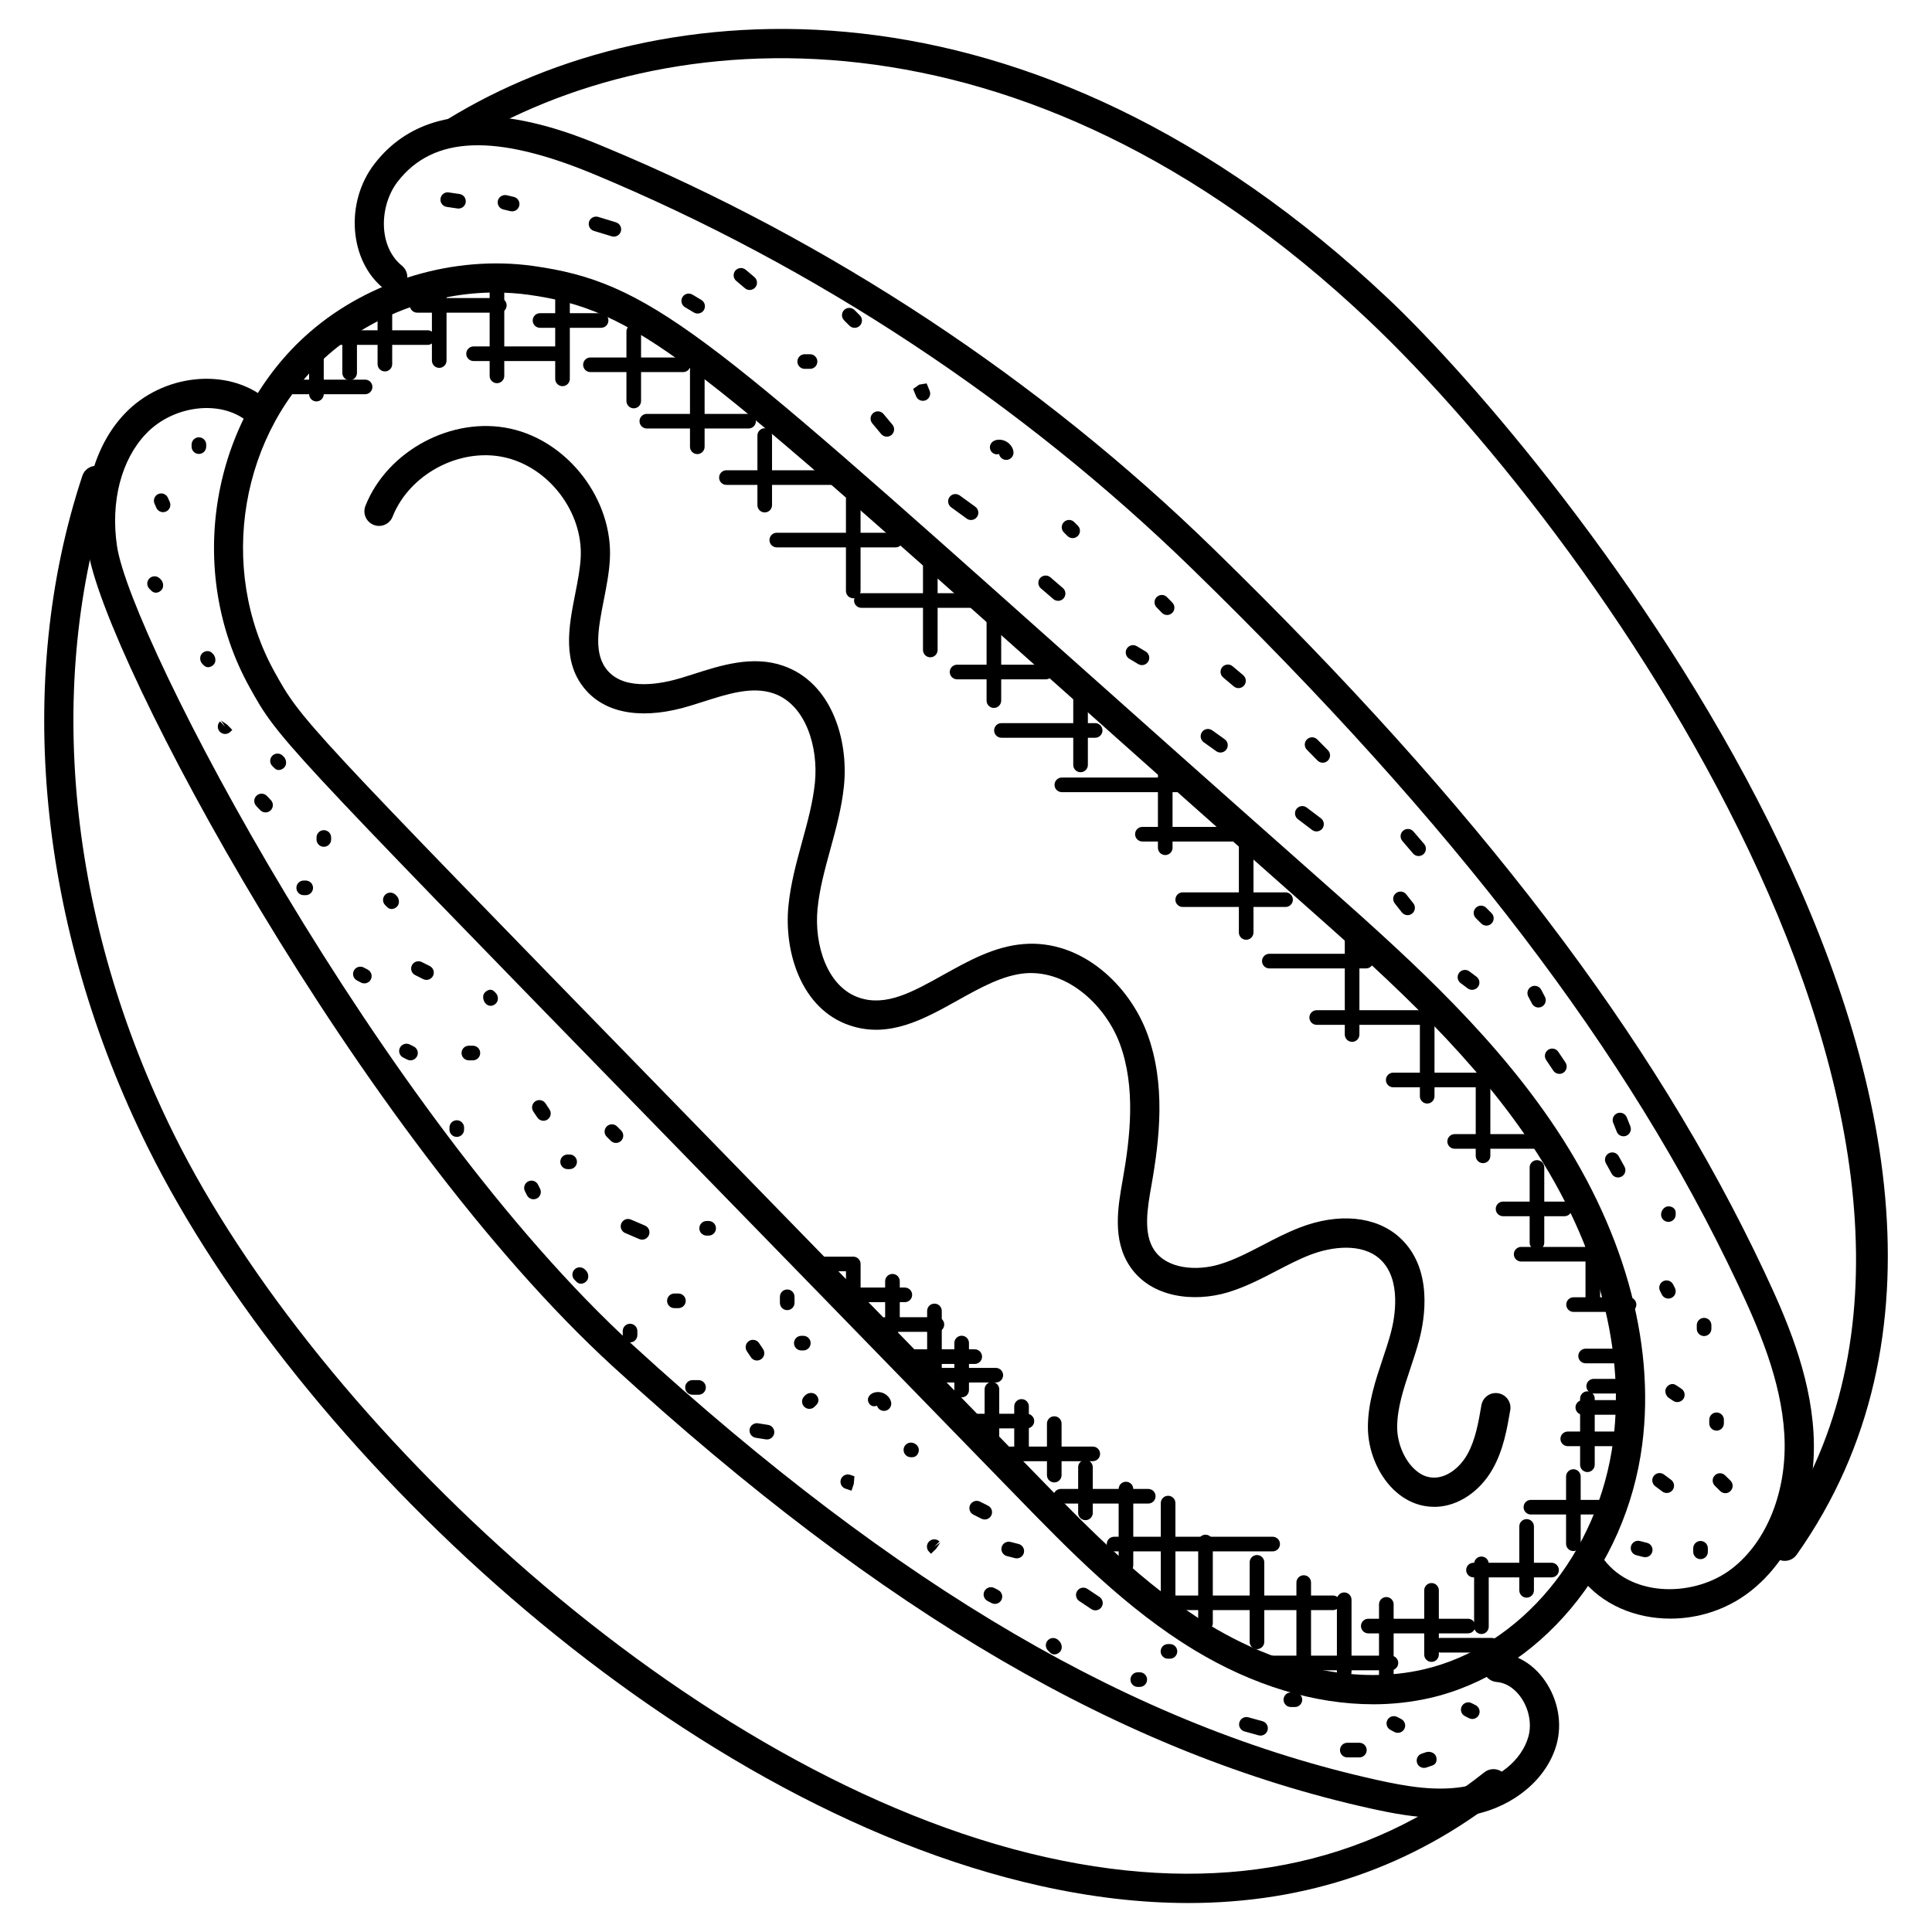 <?xml version="1.0" encoding="UTF-8"?>
<!-- Uploaded to: ICON Repo, www.iconrepo.com, Generator: ICON Repo Mixer Tools -->
<svg fill="#000000" width="800px" height="800px" version="1.1" viewBox="144 144 512 512" xmlns="http://www.w3.org/2000/svg">
 <g>
  <path d="m507.88 595.65c-15.426 0-31.77-4.945-47.273-14.309-18.246-11.039-33.152-26.359-47.566-41.18-39.484-40.598-70.891-72.836-95.973-98.57-99.473-102.07-99.473-102.07-106.89-115.39-17.238-30.98-10.34-71.387 15.922-94.195 15.812-13.734 38.273-20.422 59.102-17.539 30.84 4.285 45.359 17.223 139.75 101.4 19.066 16.996 41.414 36.926 67.836 60.293 22.027 19.477 44.793 39.621 61.938 64.52 19.332 28.074 28.027 58.652 24.484 86.098-4.246 32.996-27.438 60.645-56.387 67.238-4.801 1.082-9.824 1.641-14.941 1.641zm-232.62-374.13c-16.066 0-32.137 5.953-44.078 16.324-23.555 20.469-29.727 56.738-14.348 84.359 7.039 12.641 7.039 12.641 105.79 113.98 25.066 25.734 56.488 57.969 95.973 98.574 14.066 14.473 28.617 29.43 46.023 39.949 9.961 6.016 25.555 13.191 43.258 13.191 4.535 0 8.984-0.488 13.215-1.449 25.848-5.891 46.59-30.84 50.426-60.676 3.301-25.547-4.938-54.219-23.184-80.711-16.602-24.113-39.012-43.941-60.684-63.109-26.43-23.383-48.793-43.312-67.859-60.316-92.875-82.816-107.15-95.543-135.67-99.512-2.914-0.402-5.891-0.602-8.867-0.602z"/>
  <path d="m616.98 557.65c-0.781 0-1.559-0.234-2.238-0.715-1.742-1.23-2.156-3.652-0.922-5.402 70.238-99.391-44.258-263.26-107.27-322.76-91.934-86.809-186.72-79.316-239.95-46.527-1.805 1.109-4.207 0.559-5.332-1.262-1.125-1.82-0.551-4.207 1.262-5.332 55.574-34.227 154.21-42.328 249.34 47.48 43.52 41.094 189.45 218.02 108.28 332.87-0.77 1.078-1.961 1.645-3.172 1.645z"/>
  <path d="m458.92 648.32c-12.52 0-25.594-1.512-39.211-4.543-98.082-21.852-197.25-116.59-236.47-195.56-29.129-58.652-35.477-123.57-17.418-178.11 0.668-2.031 2.867-3.133 4.898-2.457 2.031 0.676 3.133 2.867 2.457 4.898-17.426 52.605-11.223 115.38 17.004 172.23 37.578 75.672 136.66 170.38 231.21 191.44 45.438 10.113 84.453 2.535 115.98-22.539 1.691-1.316 4.117-1.055 5.449 0.629 1.332 1.676 1.055 4.117-0.621 5.449-23.934 19.008-51.836 28.566-83.281 28.566z"/>
  <path d="m586.66 572.95c-9.27 0-18.23-3.711-23.711-10.875-1.293-1.699-0.977-4.133 0.73-5.434 1.707-1.293 4.125-0.984 5.434 0.723 7.805 10.191 24.254 9.703 33.746 2.426 9.504-7.269 14.867-20.941 14.012-35.668-0.844-14.418-6.859-28.23-12.434-40.043-28.848-61.203-74.727-121.32-144.38-189.21-45.309-44.152-100.14-80.348-158.55-104.66-26.129-10.875-42.699-10.27-52.141 1.953-4.766 6.184-5.293 17.012 1.148 22.254 1.66 1.348 1.914 3.789 0.559 5.449-1.355 1.668-3.797 1.906-5.449 0.559-9.113-7.41-10.23-22.828-2.394-32.988 17.426-22.617 50.418-8.898 61.254-4.379 59.301 24.68 114.97 61.426 160.98 106.27 70.348 68.551 116.74 129.39 145.98 191.45 5.883 12.473 12.223 27.098 13.152 42.895 1.023 17.523-5.348 33.32-17.035 42.273-6.148 4.715-13.629 7.004-20.906 7.004z"/>
  <path d="m525.67 625.75c-6.449 0-12.719-1.219-18.34-2.457-65.473-14.465-129.26-51.645-200.75-117.02-67.57-61.789-135.01-188.11-139.23-216.37-2.117-14.152 1.527-27.742 9.766-36.344 10-10.48 27.066-12.262 37.289-3.922 1.66 1.355 1.898 3.797 0.551 5.457-1.371 1.66-3.797 1.898-5.457 0.551-7.086-5.773-19.578-4.254-26.781 3.277-6.59 6.891-9.473 18.043-7.703 29.84 3.688 24.609 69.828 150.55 136.8 211.79 70.449 64.418 133.11 101.01 197.19 115.17 7.426 1.637 16.004 3.238 24.043 1.559 7.953-1.668 14.23-6.789 15.988-13.051 0.93-3.316 0.188-7.285-1.945-10.355-0.977-1.418-3.125-3.844-6.473-4.133-2.133-0.18-3.711-2.062-3.527-4.191 0.188-2.133 2.07-3.734 4.191-3.527 4.82 0.418 9.145 3.055 12.176 7.434 3.457 5 4.598 11.301 3.039 16.867-2.527 9.016-11.105 16.293-21.859 18.547-3 0.617-6.008 0.871-8.969 0.871z"/>
  <path d="m524.07 543.32c-3.992 0-7.727-1.598-10.836-4.637-4.184-4.094-6.758-10.457-6.727-16.617 0.039-6.324 1.992-12.16 3.875-17.805 0.805-2.41 1.613-4.812 2.254-7.246 0.836-3.18 3.094-13.961-3-19.402-4.734-4.231-12.648-3.309-18.477-1.047-2.984 1.156-5.836 2.644-8.859 4.215-4.102 2.133-8.34 4.34-13.016 5.734-8.805 2.606-20.184 1.48-25.824-6.883-4.758-7.047-3.199-15.844-1.945-22.902 2.023-11.379 3.512-24.57-0.738-36.09-3.613-9.789-13.504-19.57-24.988-18.719-6.023 0.504-11.852 3.758-18.012 7.191-8.914 4.977-18.098 10.105-28.492 6.664-12.938-4.301-17.547-19.445-16.348-31.695 0.582-5.898 2.133-11.562 3.637-17.043 1.465-5.332 2.844-10.371 3.379-15.547 0.977-9.566-2.457-20.797-10.922-23.719-5.688-1.977-12.121 0.094-18.941 2.269l-3.086 0.973c-12.113 3.727-21.926 2.332-27.594-3.945-6.59-7.316-4.68-17.027-2.992-25.602 0.676-3.41 1.301-6.637 1.473-9.672 0.645-12.098-8.465-24.043-20.301-26.625-11.812-2.566-25.082 4.481-29.547 15.75-0.781 2-3.047 2.969-5.023 2.18-1.992-0.789-2.969-3.039-2.18-5.031 5.781-14.641 23.004-23.848 38.398-20.477 15.387 3.356 27.23 18.883 26.383 34.609-0.188 3.582-0.906 7.231-1.598 10.758-1.527 7.766-2.844 14.488 1.141 18.922 4.742 5.254 14.293 3.332 19.562 1.723l3-0.945c7.371-2.363 15.727-5.039 23.848-2.215 12.828 4.449 17.332 19.617 16.082 31.832-0.59 5.812-2.125 11.402-3.606 16.805-1.48 5.402-2.883 10.512-3.394 15.758-0.938 9.574 2.566 20.75 11.082 23.578 7.102 2.379 14.129-1.543 22.262-6.078 6.621-3.688 13.449-7.504 21.145-8.145 15.488-1.316 28.199 10.984 32.902 23.766 4.891 13.254 3.301 27.727 1.102 40.125-1.062 5.984-2.262 12.766 0.738 17.215 3.441 5.086 11.332 5.535 17.199 3.789 3.969-1.172 7.688-3.117 11.641-5.168 3.07-1.605 6.254-3.254 9.617-4.566 10.332-4.016 20.223-3.086 26.453 2.488 9.129 8.145 6.766 21.711 5.332 27.16-0.684 2.598-1.535 5.164-2.394 7.727-1.773 5.301-3.441 10.309-3.473 15.395-0.023 4.07 1.707 8.395 4.394 11.031 1.715 1.668 3.504 2.496 5.629 2.426 3.148-0.094 6.504-2.496 8.559-6.133 2.164-3.836 2.969-8.527 3.742-13.051 0.363-2.109 2.371-3.543 4.481-3.164 2.109 0.363 3.527 2.363 3.164 4.481-0.852 4.945-1.812 10.543-4.644 15.547-3.402 6.039-9.184 9.898-15.074 10.07-0.145-0.012-0.293-0.012-0.441-0.012z"/>
  <path d="m265.5 199.27c-0.094 0-0.188-0.008-0.277-0.023l-2.844-0.418c-1.062-0.156-1.789-1.141-1.637-2.203 0.148-1.055 1.156-1.82 2.195-1.629l2.844 0.418c1.062 0.156 1.789 1.141 1.637 2.203-0.141 0.961-0.973 1.652-1.918 1.652z"/>
  <path d="m279.73 200.01c-0.148 0-0.285-0.016-0.441-0.047l-1.914-0.457c-1.039-0.246-1.684-1.293-1.434-2.34 0.246-1.039 1.348-1.645 2.34-1.434l1.883 0.449c1.047 0.242 1.691 1.285 1.449 2.324-0.199 0.902-1 1.504-1.883 1.504z"/>
  <path d="m306.67 206.71c-0.188 0-0.379-0.023-0.566-0.086l-4.719-1.434c-1.023-0.316-1.598-1.395-1.285-2.418 0.316-1.023 1.418-1.598 2.426-1.293l4.719 1.441c1.023 0.316 1.598 1.395 1.285 2.418-0.262 0.836-1.027 1.371-1.859 1.371z"/>
  <path d="m328.88 227.09c-0.34 0-0.691-0.094-1-0.277l-2.363-1.41c-0.914-0.551-1.211-1.742-0.66-2.66 0.543-0.922 1.742-1.219 2.66-0.66l2.363 1.418c0.914 0.551 1.211 1.742 0.66 2.66-0.363 0.598-1 0.93-1.66 0.93z"/>
  <path d="m342.67 220.85c-0.441 0-0.883-0.148-1.246-0.457l-2.316-1.953c-0.812-0.691-0.922-1.914-0.234-2.727 0.699-0.805 1.914-0.922 2.734-0.234l2.316 1.953c0.812 0.691 0.922 1.914 0.234 2.727-0.387 0.457-0.938 0.691-1.488 0.691z"/>
  <path d="m358.67 241.75h-1.418c-1.07 0-1.938-0.867-1.938-1.938 0-1.07 0.867-1.938 1.938-1.938h1.418c1.07 0 1.938 0.867 1.938 1.938 0 1.07-0.875 1.938-1.938 1.938z"/>
  <path d="m370.49 230.88c-0.496 0-1-0.195-1.379-0.574l-1.418-1.418c-0.75-0.758-0.75-1.984 0.016-2.734 0.766-0.766 1.992-0.742 2.742 0.008l1.418 1.418c0.75 0.758 0.75 1.984-0.016 2.742-0.379 0.371-0.875 0.559-1.363 0.559z"/>
  <path d="m379.01 259.72c-0.551 0-1.109-0.242-1.488-0.699l-2.363-2.836c-0.684-0.82-0.566-2.047 0.246-2.727 0.805-0.676 2.039-0.582 2.734 0.254l2.363 2.836c0.684 0.82 0.566 2.047-0.246 2.727-0.367 0.297-0.812 0.445-1.246 0.445z"/>
  <path d="m388.57 250.22c-0.766 0-1.488-0.457-1.797-1.211l-0.789-1.938 1.621-1.148 1.789-0.742-1.793 0.754 1.961-0.332 0.805 1.961c0.402 0.992-0.078 2.125-1.07 2.527-0.23 0.082-0.488 0.129-0.727 0.129z"/>
  <path d="m401.33 281.81c-0.395 0-0.797-0.125-1.141-0.371l-4.133-3.008c-0.859-0.637-1.055-1.844-0.426-2.703 0.629-0.867 1.828-1.055 2.711-0.426l4.137 3.004c0.859 0.637 1.055 1.844 0.426 2.703-0.383 0.523-0.969 0.801-1.574 0.801z"/>
  <path d="m410.66 265.88c-0.906 0-1.723-0.637-1.898-1.566-1.016 0.316-2.047-0.227-2.356-1.254-0.309-1.023 0.332-2.07 1.363-2.379 0.961-0.309 2.078-0.164 3.016 0.402 0.93 0.559 1.582 1.465 1.773 2.488 0.203 1.047-0.48 2.07-1.527 2.269-0.125 0.031-0.254 0.039-0.371 0.039z"/>
  <path d="m424.41 303.23c-0.449 0-0.891-0.156-1.254-0.465l-3.316-2.844c-0.805-0.699-0.898-1.922-0.203-2.727 0.707-0.805 1.93-0.898 2.727-0.203l3.301 2.836c0.82 0.699 0.906 1.922 0.211 2.734-0.371 0.438-0.922 0.668-1.465 0.668z"/>
  <path d="m428.26 286.61c-0.496 0-0.984-0.188-1.363-0.559l-0.969-0.969c-0.75-0.766-0.738-1.992 0.031-2.742 0.766-0.75 1.992-0.73 2.742 0.031l0.922 0.922c0.766 0.75 0.766 1.977 0.016 2.742-0.379 0.383-0.875 0.574-1.379 0.574z"/>
  <path d="m446.63 320.26c-0.34 0-0.691-0.094-1-0.277l-2.363-1.418c-0.914-0.551-1.211-1.742-0.66-2.66 0.543-0.922 1.742-1.211 2.66-0.66l2.363 1.418c0.914 0.551 1.211 1.742 0.66 2.66-0.367 0.602-1.004 0.938-1.66 0.938z"/>
  <path d="m453.3 306.98c-0.512 0-1.008-0.195-1.387-0.582l-1.402-1.441c-0.75-0.766-0.738-1.992 0.031-2.734 0.773-0.75 2-0.73 2.734 0.031l1.402 1.441c0.75 0.766 0.738 1.992-0.031 2.742-0.371 0.355-0.859 0.543-1.348 0.543z"/>
  <path d="m467.44 343.43c-0.395 0-0.789-0.117-1.133-0.363l-3.309-2.363c-0.867-0.621-1.078-1.828-0.457-2.703 0.621-0.883 1.812-1.07 2.711-0.457l3.309 2.371c0.867 0.621 1.07 1.836 0.449 2.703-0.375 0.531-0.973 0.812-1.57 0.812z"/>
  <path d="m472.21 326.36c-0.441 0-0.883-0.156-1.246-0.457l-2.82-2.379c-0.812-0.691-0.922-1.914-0.234-2.734 0.699-0.805 1.914-0.914 2.734-0.234l2.82 2.379c0.812 0.691 0.922 1.914 0.234 2.734-0.387 0.453-0.938 0.691-1.488 0.691z"/>
  <path d="m492.89 364.34c-0.41 0-0.82-0.133-1.172-0.395l-3.758-2.852c-0.852-0.645-1.023-1.859-0.379-2.711 0.645-0.852 1.867-1.016 2.711-0.371l3.773 2.852c0.844 0.652 1.016 1.859 0.371 2.719-0.387 0.496-0.969 0.758-1.547 0.758z"/>
  <path d="m494.54 346.13c-0.496 0-1-0.195-1.379-0.574l-2.82-2.867c-0.758-0.758-0.742-1.992 0.016-2.742 0.766-0.742 1.992-0.742 2.742 0.023l2.82 2.852c0.75 0.758 0.75 1.984-0.016 2.742-0.379 0.383-0.875 0.566-1.363 0.566z"/>
  <path d="m517.02 386.53c-0.566 0-1.133-0.254-1.52-0.738l-1.867-2.379c-0.668-0.836-0.527-2.055 0.309-2.719 0.836-0.66 2.07-0.527 2.719 0.309l1.883 2.379c0.668 0.836 0.52 2.062-0.316 2.727-0.355 0.281-0.781 0.422-1.207 0.422z"/>
  <path d="m519.94 370.86c-0.543 0-1.094-0.227-1.465-0.676l-2.836-3.309c-0.699-0.812-0.605-2.039 0.203-2.727 0.805-0.691 2.047-0.605 2.734 0.203l2.836 3.309c0.699 0.812 0.605 2.039-0.203 2.734-0.371 0.309-0.82 0.465-1.27 0.465z"/>
  <path d="m534.12 406.32c-0.41 0-0.812-0.133-1.164-0.387l-1.891-1.418c-0.852-0.645-1.031-1.859-0.387-2.711 0.66-0.859 1.867-1.016 2.719-0.379l1.891 1.418c0.852 0.645 1.031 1.859 0.387 2.711-0.387 0.5-0.965 0.766-1.555 0.766z"/>
  <path d="m537.91 389.3c-0.488 0-0.984-0.188-1.363-0.566l-1.426-1.418c-0.766-0.75-0.766-1.977-0.016-2.742 0.75-0.75 1.977-0.766 2.742-0.008l1.418 1.418c0.766 0.75 0.766 1.977 0.016 2.742-0.371 0.383-0.875 0.574-1.371 0.574z"/>
  <path d="m557.25 428.59c-0.621 0-1.23-0.301-1.605-0.852l-1.906-2.836c-0.59-0.891-0.355-2.094 0.535-2.691 0.883-0.598 2.094-0.363 2.691 0.535l1.891 2.82c0.598 0.883 0.363 2.094-0.52 2.691-0.344 0.227-0.715 0.332-1.086 0.332z"/>
  <path d="m551.71 411c-0.699 0-1.371-0.379-1.723-1.039l-0.984-1.875c-0.488-0.953-0.133-2.117 0.82-2.613 0.922-0.488 2.117-0.133 2.613 0.82l0.984 1.867c0.488 0.953 0.133 2.117-0.812 2.613-0.285 0.156-0.598 0.227-0.898 0.227z"/>
  <path d="m572.81 456.04c-0.684 0-1.34-0.355-1.699-0.992l-1.535-2.781c-0.512-0.938-0.172-2.117 0.766-2.629 0.93-0.512 2.109-0.18 2.629 0.766l1.535 2.758c0.512 0.938 0.18 2.117-0.75 2.637-0.301 0.156-0.629 0.242-0.945 0.242z"/>
  <path d="m574.25 445.13c-0.766 0-1.488-0.457-1.789-1.211l-0.945-2.363c-0.402-0.992 0.078-2.125 1.07-2.527 1-0.402 2.117 0.078 2.519 1.07l0.945 2.363c0.402 0.992-0.078 2.125-1.07 2.527-0.242 0.094-0.488 0.141-0.73 0.141z"/>
  <path d="m586.14 488.14c-0.715 0-1.395-0.395-1.734-1.07l-0.473-0.938c-0.488-0.953-0.109-2.117 0.844-2.606 0.953-0.465 2.125-0.102 2.606 0.852l0.488 0.953c0.48 0.961 0.094 2.117-0.867 2.598-0.273 0.148-0.57 0.211-0.863 0.211z"/>
  <path d="m586.14 467.81c-1.07 0-1.938-0.867-1.938-1.938s0.867-2.18 1.938-2.18c1.07 0 1.938 0.637 1.938 1.707v0.473c0 1.066-0.867 1.938-1.938 1.938z"/>
  <path d="m588.51 515.57c-0.371 0-0.738-0.102-1.07-0.316l-1.141-0.766c-0.891-0.598-1.277-1.891-0.684-2.781 0.598-0.891 1.684-1.219 2.543-0.629l0.285 0.188 1.133 0.75c0.891 0.59 1.141 1.789 0.551 2.691-0.367 0.551-0.988 0.863-1.617 0.863z"/>
  <path d="m595.6 498.07c-1.07 0-1.938-0.867-1.938-1.938v-0.945c0-1.07 0.867-1.938 1.938-1.938 1.07 0 1.938 0.867 1.938 1.938v0.945c0 1.078-0.867 1.938-1.938 1.938z"/>
  <path d="m585.7 539.66c-0.402 0-0.805-0.125-1.156-0.379l-1.898-1.426c-0.852-0.645-1.031-1.859-0.387-2.711 0.66-0.859 1.875-1.016 2.719-0.379l1.883 1.41c0.852 0.645 1.039 1.852 0.395 2.711-0.383 0.5-0.965 0.773-1.555 0.773z"/>
  <path d="m598.91 523.14c-1.07 0-1.938-0.867-1.938-1.938v-0.945c0-1.07 0.867-1.938 1.938-1.938 1.07 0 1.938 0.867 1.938 1.938v0.945c0 1.07-0.875 1.938-1.938 1.938z"/>
  <path d="m580 556.68c-0.156 0-0.309-0.016-0.473-0.055l-1.898-0.48c-1.039-0.262-1.668-1.316-1.402-2.356 0.262-1.039 1.332-1.668 2.356-1.402l1.883 0.473c1.039 0.262 1.676 1.316 1.41 2.348-0.215 0.883-0.996 1.473-1.875 1.473z"/>
  <path d="m601.24 539.71c-0.488 0-0.984-0.188-1.363-0.559l-1.434-1.418c-0.758-0.758-0.758-1.984 0-2.742 0.758-0.758 1.984-0.758 2.734 0l1.418 1.395c0.758 0.75 0.773 1.977 0.016 2.734-0.371 0.398-0.867 0.59-1.371 0.59z"/>
  <path d="m594.66 557.19c-1.07 0-1.938-0.867-1.938-1.938v-0.945c0-1.07 0.867-1.938 1.938-1.938s1.938 0.867 1.938 1.938v0.945c0 1.07-0.867 1.938-1.938 1.938z"/>
  <path d="m196.71 264.3c-1.07 0-1.938-0.867-1.938-1.938v-0.535c0-1.07 0.867-1.938 1.938-1.938 1.07 0 1.938 0.867 1.938 1.938v0.535c0 1.066-0.867 1.938-1.938 1.938z"/>
  <path d="m187.21 279.73c-0.742 0-1.457-0.434-1.773-1.164l-0.488-1.094c-0.426-0.973 0.016-2.113 0.992-2.547 1-0.434 2.117 0.023 2.559 1l0.488 1.094c0.426 0.977-0.023 2.125-1 2.551-0.258 0.105-0.52 0.16-0.777 0.16z"/>
  <path d="m185.31 301.07c-0.418 0-0.82-0.156-1.164-0.488l-0.535-0.535c-0.766-0.75-0.781-1.977-0.031-2.742 0.75-0.773 1.977-0.766 2.734-0.031 0.008 0 0.277 0.277 0.285 0.277 0.75 0.758 0.883 2.109 0.141 2.867-0.406 0.426-0.918 0.652-1.43 0.652z"/>
  <path d="m199.16 320.82c-0.395 0-0.789-0.148-1.125-0.473l-0.379-0.371c-0.75-0.758-0.836-2.078-0.086-2.828 0.766-0.75 1.898-0.836 2.652-0.086 0 0 0.18 0.188 0.188 0.188 0.766 0.75 0.945 2.148 0.195 2.906-0.422 0.422-0.934 0.664-1.445 0.664z"/>
  <path d="m217.89 348.06c-0.418 0-0.82-0.156-1.164-0.496l-0.535-0.535c-0.766-0.75-0.781-1.977-0.031-2.742 0.758-0.773 1.984-0.766 2.742-0.031 0.008 0 0.277 0.277 0.285 0.277 0.75 0.758 0.883 2.109 0.141 2.867-0.422 0.43-0.934 0.66-1.438 0.66z"/>
  <path d="m214.37 359.3c-0.512 0-1.023-0.203-1.402-0.598l-1.047-1.094c-0.742-0.773-0.715-2 0.062-2.742 0.766-0.738 2.008-0.715 2.742 0.062l1.047 1.094c0.742 0.773 0.715 2-0.062 2.734-0.371 0.367-0.852 0.543-1.34 0.543z"/>
  <path d="m225.02 381.23h-0.535c-1.07 0-1.938-0.867-1.938-1.938 0-1.07 0.867-1.938 1.938-1.938h0.535c1.07 0 1.938 0.867 1.938 1.938 0 1.07-0.871 1.938-1.938 1.938z"/>
  <path d="m229.82 368.41c-1.07 0-1.938-0.867-1.938-1.938v-0.535c0-1.07 0.867-1.938 1.938-1.938 1.07 0 1.938 0.867 1.938 1.938v0.535c0 1.078-0.875 1.938-1.938 1.938z"/>
  <path d="m247.79 384.9c-0.418 0-0.82-0.156-1.164-0.488l-0.535-0.535c-0.766-0.75-0.781-1.977-0.031-2.742 0.75-0.773 1.977-0.766 2.742-0.031 0.008 0 0.277 0.277 0.285 0.277 0.75 0.758 0.883 2.109 0.141 2.867-0.414 0.422-0.934 0.652-1.438 0.652z"/>
  <path d="m240.55 404.61c-0.309 0-0.621-0.07-0.906-0.227l-1.055-0.559c-0.945-0.504-1.301-1.676-0.805-2.621 0.504-0.953 1.699-1.293 2.621-0.797l1.055 0.559c0.945 0.504 1.301 1.676 0.797 2.621-0.344 0.652-1.016 1.023-1.707 1.023z"/>
  <path d="m252.78 425c-0.293 0-0.59-0.062-0.859-0.203l-1.07-0.535c-0.961-0.48-1.348-1.645-0.867-2.598 0.488-0.961 1.676-1.34 2.598-0.867l1.07 0.535c0.961 0.48 1.348 1.645 0.867 2.598-0.352 0.676-1.031 1.07-1.738 1.07z"/>
  <path d="m265.05 445.29c-1.07 0-1.938-0.867-1.938-1.938v-0.535c0-1.07 0.867-1.938 1.938-1.938 1.07 0 1.938 0.867 1.938 1.938v0.535c0 1.074-0.867 1.938-1.938 1.938z"/>
  <path d="m285.39 461.82c-0.707 0-1.387-0.387-1.727-1.055l-0.543-1.07c-0.488-0.953-0.109-2.117 0.844-2.606 0.953-0.488 2.125-0.109 2.606 0.844l0.543 1.07c0.488 0.953 0.109 2.117-0.844 2.606-0.277 0.141-0.578 0.211-0.879 0.211z"/>
  <path d="m297.97 484.2c-0.418 0-0.82-0.156-1.164-0.488l-0.535-0.535c-0.766-0.75-0.781-1.977-0.031-2.742 0.75-0.773 1.977-0.773 2.742-0.031 0.008 0 0.277 0.277 0.285 0.277 0.75 0.758 0.883 2.117 0.141 2.867-0.422 0.422-0.934 0.652-1.438 0.652z"/>
  <path d="m310.97 499.75c-1.07 0-1.938-0.867-1.938-1.938v-1.07c0-1.07 0.867-1.938 1.938-1.938 1.07 0 1.938 0.867 1.938 1.938v1.07c0 1.066-0.867 1.938-1.938 1.938z"/>
  <path d="m329.12 513.62h-1.605c-1.07 0-1.938-0.867-1.938-1.938s0.867-1.938 1.938-1.938h1.605c1.07 0 1.938 0.867 1.938 1.938s-0.867 1.938-1.938 1.938z"/>
  <path d="m347.26 525.47c-0.102 0-0.195-0.008-0.301-0.023l-2.691-0.426c-1.062-0.172-1.773-1.164-1.613-2.223 0.164-1.055 1.211-1.773 2.215-1.613l2.691 0.426c1.055 0.164 1.773 1.156 1.613 2.215-0.156 0.965-0.977 1.645-1.914 1.645z"/>
  <path d="m369.66 539.05-1.613-0.543c-1.016-0.348-1.551-1.449-1.203-2.457 0.348-1.016 1.488-1.543 2.457-1.203l1.125 0.379-0.156 1.992z"/>
  <path d="m390.73 555.76-0.527-0.535c-0.75-0.766-0.738-1.992 0.031-2.734 0.766-0.738 1.992-0.742 2.742 0.031l-1.387 1.355 1.637-1.109-1.109 1.637z"/>
  <path d="m407.66 569.05c-0.301 0-0.613-0.07-0.891-0.219l-1.062-0.559c-0.953-0.496-1.316-1.668-0.82-2.613 0.504-0.953 1.699-1.309 2.613-0.82l1.062 0.559c0.953 0.496 1.316 1.668 0.82 2.613-0.352 0.66-1.023 1.039-1.723 1.039z"/>
  <path d="m423.44 582.44c-0.418 0-0.82-0.156-1.164-0.488l-0.535-0.535c-0.766-0.75-0.781-1.977-0.031-2.742 0.75-0.773 1.977-0.773 2.742-0.031 0.008 0.008 0.277 0.277 0.285 0.277 0.75 0.758 0.883 2.109 0.141 2.867-0.414 0.418-0.934 0.652-1.438 0.652z"/>
  <path d="m478.06 603.95c-0.164 0-0.34-0.023-0.512-0.07l-3.758-1.039c-1.031-0.285-1.637-1.355-1.348-2.387 0.285-1.039 1.379-1.637 2.394-1.348l3.734 1.031c1.031 0.285 1.637 1.355 1.355 2.387-0.238 0.859-1.023 1.426-1.867 1.426z"/>
  <path d="m504.25 609.73h-3.199c-1.07 0-1.938-0.867-1.938-1.938 0-1.07 0.867-1.938 1.938-1.938h3.199c1.07 0 1.938 0.867 1.938 1.938 0 1.07-0.871 1.938-1.938 1.938z"/>
  <path d="m521.37 612.51c-0.805 0-1.559-0.504-1.828-1.309-0.348-1.008 0.195-2.117 1.203-2.457l1.156-0.387c1.031-0.34 2.332 0.141 2.684 1.148 0.332 1.016 0.016 2.031-1 2.371l-1.582 0.535c-0.207 0.066-0.426 0.098-0.633 0.098z"/>
  <path d="m534.17 599.55c-0.293 0-0.598-0.07-0.875-0.211l-1.055-0.535c-0.961-0.48-1.348-1.645-0.867-2.598 0.488-0.961 1.668-1.348 2.598-0.867l1.086 0.551c0.953 0.488 1.332 1.652 0.844 2.606-0.344 0.668-1.027 1.055-1.73 1.055z"/>
  <path d="m514.44 603.22c-0.309 0-0.621-0.07-0.906-0.227l-1.047-0.551c-0.953-0.496-1.316-1.668-0.82-2.613 0.496-0.953 1.699-1.301 2.613-0.82l1.078 0.566c0.945 0.504 1.301 1.676 0.805 2.621-0.359 0.652-1.035 1.023-1.723 1.023z"/>
  <path d="m487.16 596.38h-1.07c-1.07 0-1.938-0.867-1.938-1.938 0-1.07 0.867-1.938 1.938-1.938h1.07c1.07 0 1.938 0.867 1.938 1.938 0 1.07-0.875 1.938-1.938 1.938z"/>
  <path d="m446.05 591.05h-0.527c-1.07 0-1.938-0.867-1.938-1.938 0-1.07 0.867-1.938 1.938-1.938h0.527c1.07 0 1.938 0.867 1.938 1.938 0 1.07-0.867 1.938-1.938 1.938z"/>
  <path d="m434.3 570.76c-0.371 0-0.742-0.102-1.07-0.324l-3.215-2.141c-0.891-0.598-1.133-1.797-0.535-2.691 0.598-0.891 1.789-1.125 2.691-0.535l3.199 2.133c0.891 0.59 1.141 1.789 0.543 2.691-0.367 0.559-0.984 0.867-1.613 0.867z"/>
  <path d="m454.05 583.57h-0.527c-1.07 0-1.938-0.867-1.938-1.938 0-1.07 0.867-1.938 1.938-1.938h0.527c1.07 0 1.938 0.867 1.938 1.938 0 1.07-0.871 1.938-1.938 1.938z"/>
  <path d="m404.96 546.68c-0.293 0-0.59-0.062-0.859-0.203l-2.133-1.07c-0.961-0.48-1.348-1.645-0.867-2.598 0.488-0.961 1.668-1.34 2.598-0.867l2.133 1.07c0.961 0.48 1.348 1.645 0.867 2.598-0.344 0.684-1.027 1.07-1.738 1.07z"/>
  <path d="m413.45 556.98c-0.164 0-0.324-0.016-0.488-0.062l-2.117-0.543c-1.039-0.262-1.668-1.316-1.402-2.356 0.262-1.031 1.332-1.66 2.356-1.395l2.148 0.551c1.031 0.27 1.652 1.324 1.387 2.363-0.23 0.867-1.02 1.441-1.883 1.441z"/>
  <path d="m378.26 517.9c-0.828 0-1.598-0.535-1.852-1.371-0.984 0.387-1.906 0.008-2.293-0.992-0.395-1 0.309-2.016 1.309-2.402 0.898-0.348 1.938-0.301 2.836 0.141 0.898 0.441 1.574 1.211 1.852 2.125 0.309 1.023-0.262 2.102-1.285 2.418-0.188 0.051-0.383 0.082-0.566 0.082z"/>
  <path d="m385.72 530.18h-0.324c-1.078 0-1.938-0.867-1.938-1.938 0-1.07 0.859-1.938 1.938-1.938 1.07 0 2.102 0.867 2.102 1.938-0.012 1.078-0.711 1.938-1.777 1.938z"/>
  <path d="m352.62 491.2c-1.07 0-1.938-0.867-1.938-1.938v-1.598c0-1.07 0.867-1.938 1.938-1.938 1.07 0 1.938 0.867 1.938 1.938v1.598c0 1.07-0.867 1.938-1.938 1.938z"/>
  <path d="m343 503.69-1.07-1.605c-0.59-0.891-0.355-2.094 0.535-2.691 0.875-0.59 2.102-0.355 2.691 0.535l1.07 1.598c0.59 0.891 0.355 2.094-0.535 2.691-0.926 0.617-2.121 0.34-2.691-0.527z"/>
  <path d="m357.14 516.81c-0.766-0.75-0.781-1.977-0.031-2.742 0.008 0 0.27-0.277 0.277-0.285 0.742-0.75 2.102-0.891 2.867-0.141 0.758 0.75 0.891 1.836 0.156 2.606l-0.527 0.535c-0.727 0.75-1.953 0.793-2.742 0.027z"/>
  <path d="m356.89 501.88h-0.535c-1.07 0-1.938-0.867-1.938-1.938 0-1.07 0.867-1.938 1.938-1.938h0.535c1.07 0 1.938 0.867 1.938 1.938 0 1.07-0.867 1.938-1.938 1.938z"/>
  <path d="m314.17 472.52c-0.254 0-0.512-0.047-0.766-0.156l-3.734-1.605c-0.984-0.418-1.441-1.559-1.016-2.543 0.418-0.992 1.551-1.441 2.543-1.023l3.742 1.605c0.984 0.418 1.441 1.559 1.016 2.543-0.312 0.738-1.031 1.18-1.785 1.18z"/>
  <path d="m323.79 490.67h-1.07c-1.07 0-1.938-0.867-1.938-1.938 0-1.07 0.867-1.938 1.938-1.938h1.07c1.07 0 1.938 0.867 1.938 1.938 0 1.07-0.879 1.938-1.938 1.938z"/>
  <path d="m331.8 471.45h-0.535c-1.07 0-1.938-0.867-1.938-1.938s0.867-1.938 1.938-1.938h0.535c1.07 0 1.938 0.867 1.938 1.938s-0.867 1.938-1.938 1.938z"/>
  <path d="m288.01 441.02c-0.629 0-1.238-0.309-1.613-0.867l-1.07-1.605c-0.59-0.891-0.355-2.094 0.535-2.691 0.883-0.59 2.094-0.355 2.691 0.535l1.07 1.613c0.598 0.891 0.348 2.102-0.543 2.691-0.324 0.215-0.695 0.324-1.07 0.324z"/>
  <path d="m294.96 453.83h-0.535c-1.07 0-1.938-0.867-1.938-1.938s0.867-1.938 1.938-1.938h0.535c1.07 0 1.938 0.867 1.938 1.938 0 1.078-0.867 1.938-1.938 1.938z"/>
  <path d="m307.23 446.89c-0.496 0-0.992-0.188-1.371-0.566l-1.07-1.07c-0.758-0.758-0.758-1.984 0-2.734 0.758-0.758 1.984-0.758 2.742 0l1.07 1.07c0.758 0.758 0.758 1.984 0 2.742-0.379 0.367-0.875 0.559-1.371 0.559z"/>
  <path d="m256.16 403.48-2.133-1.07c-0.961-0.48-1.348-1.645-0.867-2.598 0.473-0.961 1.66-1.34 2.598-0.867l2.133 1.07c0.961 0.48 1.348 1.645 0.867 2.598-0.496 0.973-1.676 1.34-2.598 0.867z"/>
  <path d="m269.32 425h-1.07c-1.07 0-1.938-0.867-1.938-1.938 0-1.07 0.867-1.938 1.938-1.938h1.07c1.07 0 1.938 0.867 1.938 1.938 0 1.07-0.867 1.938-1.938 1.938z"/>
  <path d="m274.01 410.55c-0.449 0-0.883-0.172-1.238-0.527-0.766-0.75-1.039-2.238-0.285-3 0.75-0.766 1.723-1.039 2.473-0.293l0.379 0.371c0.75 0.758 0.836 2.078 0.086 2.828-0.406 0.406-0.918 0.621-1.414 0.621z"/>
  <path d="m203.66 338.51c-0.496 0-1.008-0.195-1.387-0.582-0.75-0.766-0.738-1.992 0.031-2.742l1.355 1.387-1.102-1.637 1.645 1.109 1.355 1.387-0.535 0.535c-0.387 0.355-0.875 0.543-1.363 0.543z"/>
  <path d="m442.39 560.8c-1.07 0-1.938-0.867-1.938-1.938v-20.246c0-1.07 0.867-1.938 1.938-1.938 1.07 0 1.938 0.867 1.938 1.938v20.246c0 1.066-0.867 1.938-1.938 1.938z"/>
  <path d="m453.56 571.54c-1.07 0-1.938-0.867-1.938-1.938v-27.27c0-1.07 0.867-1.938 1.938-1.938 1.07 0 1.938 0.867 1.938 1.938v27.27c0 1.066-0.875 1.938-1.938 1.938z"/>
  <path d="m463.47 576.07c-1.07 0-1.938-0.867-1.938-1.938v-21.484c0-1.07 0.867-1.938 1.938-1.938 1.07 0 1.938 0.867 1.938 1.938v21.484c0 1.078-0.871 1.938-1.938 1.938z"/>
  <path d="m477.11 581.04c-1.07 0-1.938-0.867-1.938-1.938v-21.066c0-1.07 0.867-1.938 1.938-1.938 1.07 0 1.938 0.867 1.938 1.938v21.066c0 1.07-0.867 1.938-1.938 1.938z"/>
  <path d="m489.5 588.19c-1.07 0-1.938-0.867-1.938-1.938v-22.859c0-1.07 0.867-1.938 1.938-1.938s1.938 0.867 1.938 1.938v22.859c0 1.07-0.879 1.938-1.938 1.938z"/>
  <path d="m500.23 589c-1.07 0-1.938-0.867-1.938-1.938v-19.113c0-1.07 0.867-1.938 1.938-1.938s1.938 0.867 1.938 1.938v19.113c0 1.07-0.867 1.938-1.938 1.938z"/>
  <path d="m511.39 590.97c-1.07 0-1.938-0.867-1.938-1.938v-19.859c0-1.07 0.867-1.938 1.938-1.938 1.07 0 1.938 0.867 1.938 1.938v19.859c0 1.07-0.875 1.938-1.938 1.938z"/>
  <path d="m523.37 584.42c-1.07 0-1.938-0.867-1.938-1.938v-17.02c0-1.07 0.867-1.938 1.938-1.938 1.07 0 1.938 0.867 1.938 1.938v17.02c0 1.07-0.875 1.938-1.938 1.938z"/>
  <path d="m536.59 577.03c-1.07 0-1.938-0.867-1.938-1.938v-16.656c0-1.07 0.867-1.938 1.938-1.938s1.938 0.867 1.938 1.938v16.656c0 1.074-0.875 1.938-1.938 1.938z"/>
  <path d="m548.57 567.4c-1.07 0-1.938-0.867-1.938-1.938v-16.945c0-1.07 0.867-1.938 1.938-1.938 1.07 0 1.938 0.867 1.938 1.938v16.945c0 1.07-0.875 1.938-1.938 1.938z"/>
  <path d="m560.96 555.05c-1.07 0-1.938-0.867-1.938-1.938v-17.812c0-1.07 0.867-1.938 1.938-1.938 1.07 0 1.938 0.867 1.938 1.938v17.812c0 1.078-0.867 1.938-1.938 1.938z"/>
  <path d="m564.68 534.11c-1.07 0-1.938-0.867-1.938-1.938v-17.523c0-1.07 0.867-1.938 1.938-1.938 1.07 0 1.938 0.867 1.938 1.938v17.523c0 1.07-0.879 1.938-1.938 1.938z"/>
  <path d="m431.66 546.86c-1.07 0-1.938-0.867-1.938-1.938v-12.09c0-1.07 0.867-1.938 1.938-1.938 1.07 0 1.938 0.867 1.938 1.938v12.09c0 1.078-0.875 1.938-1.938 1.938z"/>
  <path d="m423.39 536.86c-1.07 0-1.938-0.867-1.938-1.938v-13.656c0-1.07 0.867-1.938 1.938-1.938s1.938 0.867 1.938 1.938v13.656c0 1.07-0.867 1.938-1.938 1.938z"/>
  <path d="m414.72 531.11c-1.07 0-1.938-0.867-1.938-1.938v-12.457c0-1.07 0.867-1.938 1.938-1.938s1.938 0.867 1.938 1.938v12.457c0 1.07-0.867 1.938-1.938 1.938z"/>
  <path d="m406.87 526.27c-1.07 0-1.938-0.867-1.938-1.938v-12.152c0-1.07 0.867-1.938 1.938-1.938 1.07 0 1.938 0.867 1.938 1.938v12.152c0 1.07-0.871 1.938-1.938 1.938z"/>
  <path d="m416.14 522.54h-15.285c-1.07 0-1.938-0.867-1.938-1.938 0-1.07 0.867-1.938 1.938-1.938h15.285c1.07 0 1.938 0.867 1.938 1.938 0 1.07-0.875 1.938-1.938 1.938z"/>
  <path d="m433.6 531.23h-21.875c-1.07 0-1.938-0.867-1.938-1.938 0-1.07 0.867-1.938 1.938-1.938h21.875c1.07 0 1.938 0.867 1.938 1.938 0 1.066-0.875 1.938-1.938 1.938z"/>
  <path d="m448.3 542.46h-23.184c-1.07 0-1.938-0.867-1.938-1.938 0-1.07 0.867-1.938 1.938-1.938h23.184c1.07 0 1.938 0.867 1.938 1.938 0 1.07-0.867 1.938-1.938 1.938z"/>
  <path d="m481.27 555.13h-42.027c-1.07 0-1.938-0.867-1.938-1.938 0-1.07 0.867-1.938 1.938-1.938h42.027c1.07 0 1.938 0.867 1.938 1.938 0 1.07-0.867 1.938-1.938 1.938z"/>
  <path d="m497.25 570.7h-42.07c-1.07 0-1.938-0.867-1.938-1.938s0.867-1.938 1.938-1.938h42.07c1.07 0 1.938 0.867 1.938 1.938s-0.875 1.938-1.938 1.938z"/>
  <path d="m512.61 586.64h-31.352c-1.07 0-1.938-0.867-1.938-1.938s0.867-1.938 1.938-1.938h31.352c1.07 0 1.938 0.867 1.938 1.938s-0.871 1.938-1.938 1.938z"/>
  <path d="m533.04 576.86h-26.43c-1.07 0-1.938-0.867-1.938-1.938s0.867-1.938 1.938-1.938h26.43c1.07 0 1.938 0.867 1.938 1.938s-0.875 1.938-1.938 1.938z"/>
  <path d="m539.32 581.94h-13.523c-1.07 0-1.938-0.867-1.938-1.938s0.867-1.938 1.938-1.938h13.523c1.07 0 1.938 0.867 1.938 1.938 0 1.066-0.867 1.938-1.938 1.938z"/>
  <path d="m555.18 562.02h-20.695c-1.07 0-1.938-0.867-1.938-1.938s0.867-1.938 1.938-1.938h20.695c1.07 0 1.938 0.867 1.938 1.938s-0.867 1.938-1.938 1.938z"/>
  <path d="m570.73 545.36h-21.027c-1.07 0-1.938-0.867-1.938-1.938s0.867-1.938 1.938-1.938h21.027c1.07 0 1.938 0.867 1.938 1.938s-0.867 1.938-1.938 1.938z"/>
  <path d="m572.48 527.25h-13.008c-1.07 0-1.938-0.867-1.938-1.938 0-1.07 0.867-1.938 1.938-1.938h13.008c1.07 0 1.938 0.867 1.938 1.938 0 1.07-0.875 1.938-1.938 1.938z"/>
  <path d="m572.9 518.92h-9.441c-1.07 0-1.938-0.867-1.938-1.938s0.867-1.938 1.938-1.938h9.441c1.07 0 1.938 0.867 1.938 1.938 0 1.066-0.867 1.938-1.938 1.938z"/>
  <path d="m407.9 510.38h-17.23c-1.07 0-1.938-0.867-1.938-1.938 0-1.07 0.867-1.938 1.938-1.938h17.23c1.07 0 1.938 0.867 1.938 1.938 0 1.07-0.871 1.938-1.938 1.938z"/>
  <path d="m402.32 505.46h-17.23c-1.07 0-1.938-0.867-1.938-1.938 0-1.07 0.867-1.938 1.938-1.938h17.23c1.07 0 1.938 0.867 1.938 1.938 0 1.07-0.867 1.938-1.938 1.938z"/>
  <path d="m392.29 496.95h-13.742c-1.07 0-1.938-0.867-1.938-1.938 0-1.07 0.867-1.938 1.938-1.938h13.742c1.07 0 1.938 0.867 1.938 1.938 0 1.078-0.867 1.938-1.938 1.938z"/>
  <path d="m383.79 489.09h-14.41c-1.07 0-1.938-0.867-1.938-1.938 0-1.07 0.867-1.938 1.938-1.938h14.41c1.07 0 1.938 0.867 1.938 1.938 0 1.07-0.871 1.938-1.938 1.938z"/>
  <path d="m370.13 492.25c-1.07 0-1.938-0.867-1.938-1.938v-9.41h-6.672c-1.07 0-1.938-0.867-1.938-1.938 0-1.07 0.867-1.938 1.938-1.938h8.609c1.07 0 1.938 0.867 1.938 1.938v11.348c0 1.07-0.867 1.938-1.938 1.938z"/>
  <path d="m380.51 497.71c-1.07 0-1.938-0.867-1.938-1.938v-12.23c0-1.07 0.867-1.938 1.938-1.938 1.07 0 1.938 0.867 1.938 1.938v12.23c0 1.07-0.867 1.938-1.938 1.938z"/>
  <path d="m391.64 509.88c-1.07 0-1.938-0.867-1.938-1.938v-16.531c0-1.07 0.867-1.938 1.938-1.938 1.07 0 1.938 0.867 1.938 1.938v16.531c0 1.07-0.871 1.938-1.938 1.938z"/>
  <path d="m398.85 514.32c-1.07 0-1.938-0.867-1.938-1.938v-12.465c0-1.07 0.867-1.938 1.938-1.938 1.07 0 1.938 0.867 1.938 1.938v12.465c0 1.07-0.867 1.938-1.938 1.938z"/>
  <path d="m260.4 241.49c-1.07 0-1.938-0.867-1.938-1.938v-19.93c0-1.07 0.867-1.938 1.938-1.938 1.07 0 1.938 0.867 1.938 1.938v19.93c0 1.07-0.871 1.938-1.938 1.938z"/>
  <path d="m275.7 245.55c-1.07 0-1.938-0.867-1.938-1.938v-24.5c0-1.07 0.867-1.938 1.938-1.938s1.938 0.867 1.938 1.938v24.5c0 1.07-0.867 1.938-1.938 1.938z"/>
  <path d="m293.07 246.34c-1.07 0-1.938-0.867-1.938-1.938v-22.742c0-1.07 0.867-1.938 1.938-1.938 1.07 0 1.938 0.867 1.938 1.938v22.742c0 1.07-0.875 1.938-1.938 1.938z"/>
  <path d="m311.95 252.21c-1.07 0-1.938-0.867-1.938-1.938v-18.402c0-1.07 0.867-1.938 1.938-1.938 1.07 0 1.938 0.867 1.938 1.938v18.402c0 1.07-0.867 1.938-1.938 1.938z"/>
  <path d="m328.79 264.34c-1.07 0-1.938-0.867-1.938-1.938v-20.316c0-1.07 0.867-1.938 1.938-1.938 1.07 0 1.938 0.867 1.938 1.938v20.316c0.004 1.066-0.867 1.938-1.938 1.938z"/>
  <path d="m346.66 279.8c-1.07 0-1.938-0.867-1.938-1.938v-18.434c0-1.07 0.867-1.938 1.938-1.938s1.938 0.867 1.938 1.938v18.434c0 1.07-0.867 1.938-1.938 1.938z"/>
  <path d="m370.12 302.55c-1.07 0-1.938-0.867-1.938-1.938v-24.332c0-1.07 0.867-1.938 1.938-1.938s1.938 0.867 1.938 1.938v24.332c0 1.07-0.867 1.938-1.938 1.938z"/>
  <path d="m390.54 318.19c-1.07 0-1.938-0.867-1.938-1.938v-23.641c0-1.07 0.867-1.938 1.938-1.938 1.07 0 1.938 0.867 1.938 1.938v23.641c0 1.07-0.867 1.938-1.938 1.938z"/>
  <path d="m407.39 331.61c-1.07 0-1.938-0.867-1.938-1.938v-20.727c0-1.07 0.867-1.938 1.938-1.938 1.07 0 1.938 0.867 1.938 1.938v20.727c0 1.07-0.879 1.938-1.938 1.938z"/>
  <path d="m430.36 348.65c-1.07 0-1.938-0.867-1.938-1.938v-21.438c0-1.07 0.867-1.938 1.938-1.938s1.938 0.867 1.938 1.938v21.438c0 1.07-0.875 1.938-1.938 1.938z"/>
  <path d="m452.8 370.6c-1.07 0-1.938-0.867-1.938-1.938v-18.887c0-1.07 0.867-1.938 1.938-1.938 1.07 0 1.938 0.867 1.938 1.938v18.891c0 1.066-0.867 1.934-1.938 1.934z"/>
  <path d="m474.25 393.05c-1.07 0-1.938-0.867-1.938-1.938v-22.977c0-1.07 0.867-1.938 1.938-1.938 1.07 0 1.938 0.867 1.938 1.938v22.973c0 1.074-0.879 1.941-1.938 1.941z"/>
  <path d="m502.32 420.1c-1.07 0-1.938-0.867-1.938-1.938v-28.586c0-1.07 0.867-1.938 1.938-1.938 1.07 0 1.938 0.867 1.938 1.938v28.586c0.004 1.074-0.867 1.938-1.938 1.938z"/>
  <path d="m522.22 436.45c-1.07 0-1.938-0.867-1.938-1.938v-21.461c0-1.07 0.867-1.938 1.938-1.938 1.07 0 1.938 0.867 1.938 1.938v21.461c0 1.07-0.867 1.938-1.938 1.938z"/>
  <path d="m537.02 452.25c-1.07 0-1.938-0.867-1.938-1.938v-20.422c0-1.07 0.867-1.938 1.938-1.938 1.07 0 1.938 0.867 1.938 1.938v20.422c0 1.07-0.867 1.938-1.938 1.938z"/>
  <path d="m551.31 475.25c-1.07 0-1.938-0.867-1.938-1.938v-19.926c0-1.07 0.867-1.938 1.938-1.938s1.938 0.867 1.938 1.938v19.926c0 1.066-0.867 1.938-1.938 1.938z"/>
  <path d="m566.11 491.56c-1.07 0-1.938-0.867-1.938-1.938v-16.34c0-1.07 0.867-1.938 1.938-1.938s1.938 0.867 1.938 1.938v16.34c0 1.07-0.867 1.938-1.938 1.938z"/>
  <path d="m246 242.43c-1.07 0-1.938-0.867-1.938-1.938v-14.238c0-1.07 0.867-1.938 1.938-1.938 1.07 0 1.938 0.867 1.938 1.938v14.238c0 1.078-0.867 1.938-1.938 1.938z"/>
  <path d="m236.66 244.77c-1.07 0-1.938-0.867-1.938-1.938v-11.504c0-1.07 0.867-1.938 1.938-1.938 1.07 0 1.938 0.867 1.938 1.938v11.504c0 1.07-0.867 1.938-1.938 1.938z"/>
  <path d="m227.86 250.38c-1.07 0-1.938-0.867-1.938-1.938v-10.441c0-1.07 0.867-1.938 1.938-1.938s1.938 0.867 1.938 1.938v10.441c0 1.07-0.875 1.938-1.938 1.938z"/>
  <path d="m240.76 248.48h-19.039c-1.07 0-1.938-0.867-1.938-1.938s0.867-1.938 1.938-1.938h19.035c1.07 0 1.938 0.867 1.938 1.938 0.004 1.07-0.875 1.938-1.934 1.938z"/>
  <path d="m257.33 235.4h-25.469c-1.07 0-1.938-0.867-1.938-1.938 0-1.07 0.867-1.938 1.938-1.938h25.469c1.07 0 1.938 0.867 1.938 1.938 0 1.07-0.867 1.938-1.938 1.938z"/>
  <path d="m276.33 226.86h-21.781c-1.07 0-1.938-0.867-1.938-1.938s0.867-1.938 1.938-1.938h21.781c1.07 0 1.938 0.867 1.938 1.938s-0.875 1.938-1.938 1.938z"/>
  <path d="m291.93 239.68h-22.43c-1.07 0-1.938-0.867-1.938-1.938 0-1.07 0.867-1.938 1.938-1.938h22.43c1.07 0 1.938 0.867 1.938 1.938 0 1.066-0.867 1.938-1.938 1.938z"/>
  <path d="m303.3 230.87h-16.191c-1.07 0-1.938-0.867-1.938-1.938 0-1.07 0.867-1.938 1.938-1.938h16.191c1.07 0 1.938 0.867 1.938 1.938 0 1.066-0.867 1.938-1.938 1.938z"/>
  <path d="m325.05 242.61h-24.578c-1.07 0-1.938-0.867-1.938-1.938s0.867-1.938 1.938-1.938h24.578c1.07 0 1.938 0.867 1.938 1.938 0 1.078-0.875 1.938-1.938 1.938z"/>
  <path d="m342.38 257.56h-26.965c-1.07 0-1.938-0.867-1.938-1.938 0-1.07 0.867-1.938 1.938-1.938h26.965c1.07 0 1.938 0.867 1.938 1.938 0 1.07-0.867 1.938-1.938 1.938z"/>
  <path d="m365.07 272.5h-28.562c-1.07 0-1.938-0.867-1.938-1.938 0-1.07 0.867-1.938 1.938-1.938h28.562c1.07 0 1.938 0.867 1.938 1.938 0 1.07-0.871 1.938-1.938 1.938z"/>
  <path d="m381.35 289.06h-31.5c-1.07 0-1.938-0.867-1.938-1.938 0-1.07 0.867-1.938 1.938-1.938h31.5c1.07 0 1.938 0.867 1.938 1.938 0 1.07-0.871 1.938-1.938 1.938z"/>
  <path d="m402.85 305.08h-30.578c-1.07 0-1.938-0.867-1.938-1.938 0-1.07 0.867-1.938 1.938-1.938h30.578c1.07 0 1.938 0.867 1.938 1.938 0 1.066-0.867 1.938-1.938 1.938z"/>
  <path d="m421.16 324.03h-23.523c-1.07 0-1.938-0.867-1.938-1.938s0.867-1.938 1.938-1.938h23.523c1.07 0 1.938 0.867 1.938 1.938s-0.871 1.938-1.938 1.938z"/>
  <path d="m434.23 339.51h-24.84c-1.07 0-1.938-0.867-1.938-1.938 0-1.07 0.867-1.938 1.938-1.938h24.84c1.07 0 1.938 0.867 1.938 1.938 0 1.074-0.875 1.938-1.938 1.938z"/>
  <path d="m456.42 353.93h-31.02c-1.07 0-1.938-0.867-1.938-1.938 0-1.07 0.867-1.938 1.938-1.938h31.02c1.07 0 1.938 0.867 1.938 1.938 0 1.07-0.867 1.938-1.938 1.938z"/>
  <path d="m472.38 367.01h-25.633c-1.07 0-1.938-0.867-1.938-1.938 0-1.07 0.867-1.938 1.938-1.938h25.633c1.07 0 1.938 0.867 1.938 1.938 0 1.066-0.875 1.938-1.938 1.938z"/>
  <path d="m484.68 384.36h-27.25c-1.07 0-1.938-0.867-1.938-1.938 0-1.07 0.867-1.938 1.938-1.938h27.262c1.07 0 1.938 0.867 1.938 1.938-0.012 1.07-0.879 1.938-1.949 1.938z"/>
  <path d="m506.02 400.64h-25.633c-1.07 0-1.938-0.867-1.938-1.938s0.867-1.938 1.938-1.938h25.633c1.07 0 1.938 0.867 1.938 1.938s-0.867 1.938-1.938 1.938z"/>
  <path d="m525.28 415.59h-32.344c-1.07 0-1.938-0.867-1.938-1.938s0.867-1.938 1.938-1.938h32.344c1.07 0 1.938 0.867 1.938 1.938s-0.875 1.938-1.938 1.938z"/>
  <path d="m539.12 432.14h-25.902c-1.07 0-1.938-0.867-1.938-1.938s0.867-1.938 1.938-1.938h25.902c1.07 0 1.938 0.867 1.938 1.938s-0.871 1.938-1.938 1.938z"/>
  <path d="m550.59 448.43h-21.09c-1.07 0-1.938-0.867-1.938-1.938 0-1.07 0.867-1.938 1.938-1.938h21.09c1.07 0 1.938 0.867 1.938 1.938 0 1.07-0.867 1.938-1.938 1.938z"/>
  <path d="m558.61 466.31h-16.285c-1.07 0-1.938-0.867-1.938-1.938 0-1.07 0.867-1.938 1.938-1.938h16.285c1.07 0 1.938 0.867 1.938 1.938 0 1.07-0.875 1.938-1.938 1.938z"/>
  <path d="m570.12 478.32h-22.996c-1.07 0-1.938-0.867-1.938-1.938 0-1.07 0.867-1.938 1.938-1.938h22.996c1.07 0 1.938 0.867 1.938 1.938 0 1.07-0.871 1.938-1.938 1.938z"/>
  <path d="m575.71 491.67h-14.703c-1.07 0-1.938-0.867-1.938-1.938 0-1.07 0.867-1.938 1.938-1.938h14.703c1.07 0 1.938 0.867 1.938 1.938 0 1.07-0.875 1.938-1.938 1.938z"/>
  <path d="m574.89 505.29h-10.688c-1.07 0-1.938-0.867-1.938-1.938 0-1.07 0.867-1.938 1.938-1.938h10.688c1.07 0 1.938 0.867 1.938 1.938 0 1.07-0.867 1.938-1.938 1.938z"/>
  <path d="m571.95 513.29h-5.606c-1.07 0-1.938-0.867-1.938-1.938 0-1.07 0.867-1.938 1.938-1.938h5.606c1.07 0 1.938 0.867 1.938 1.938 0 1.07-0.867 1.938-1.938 1.938z"/>
 </g>
</svg>